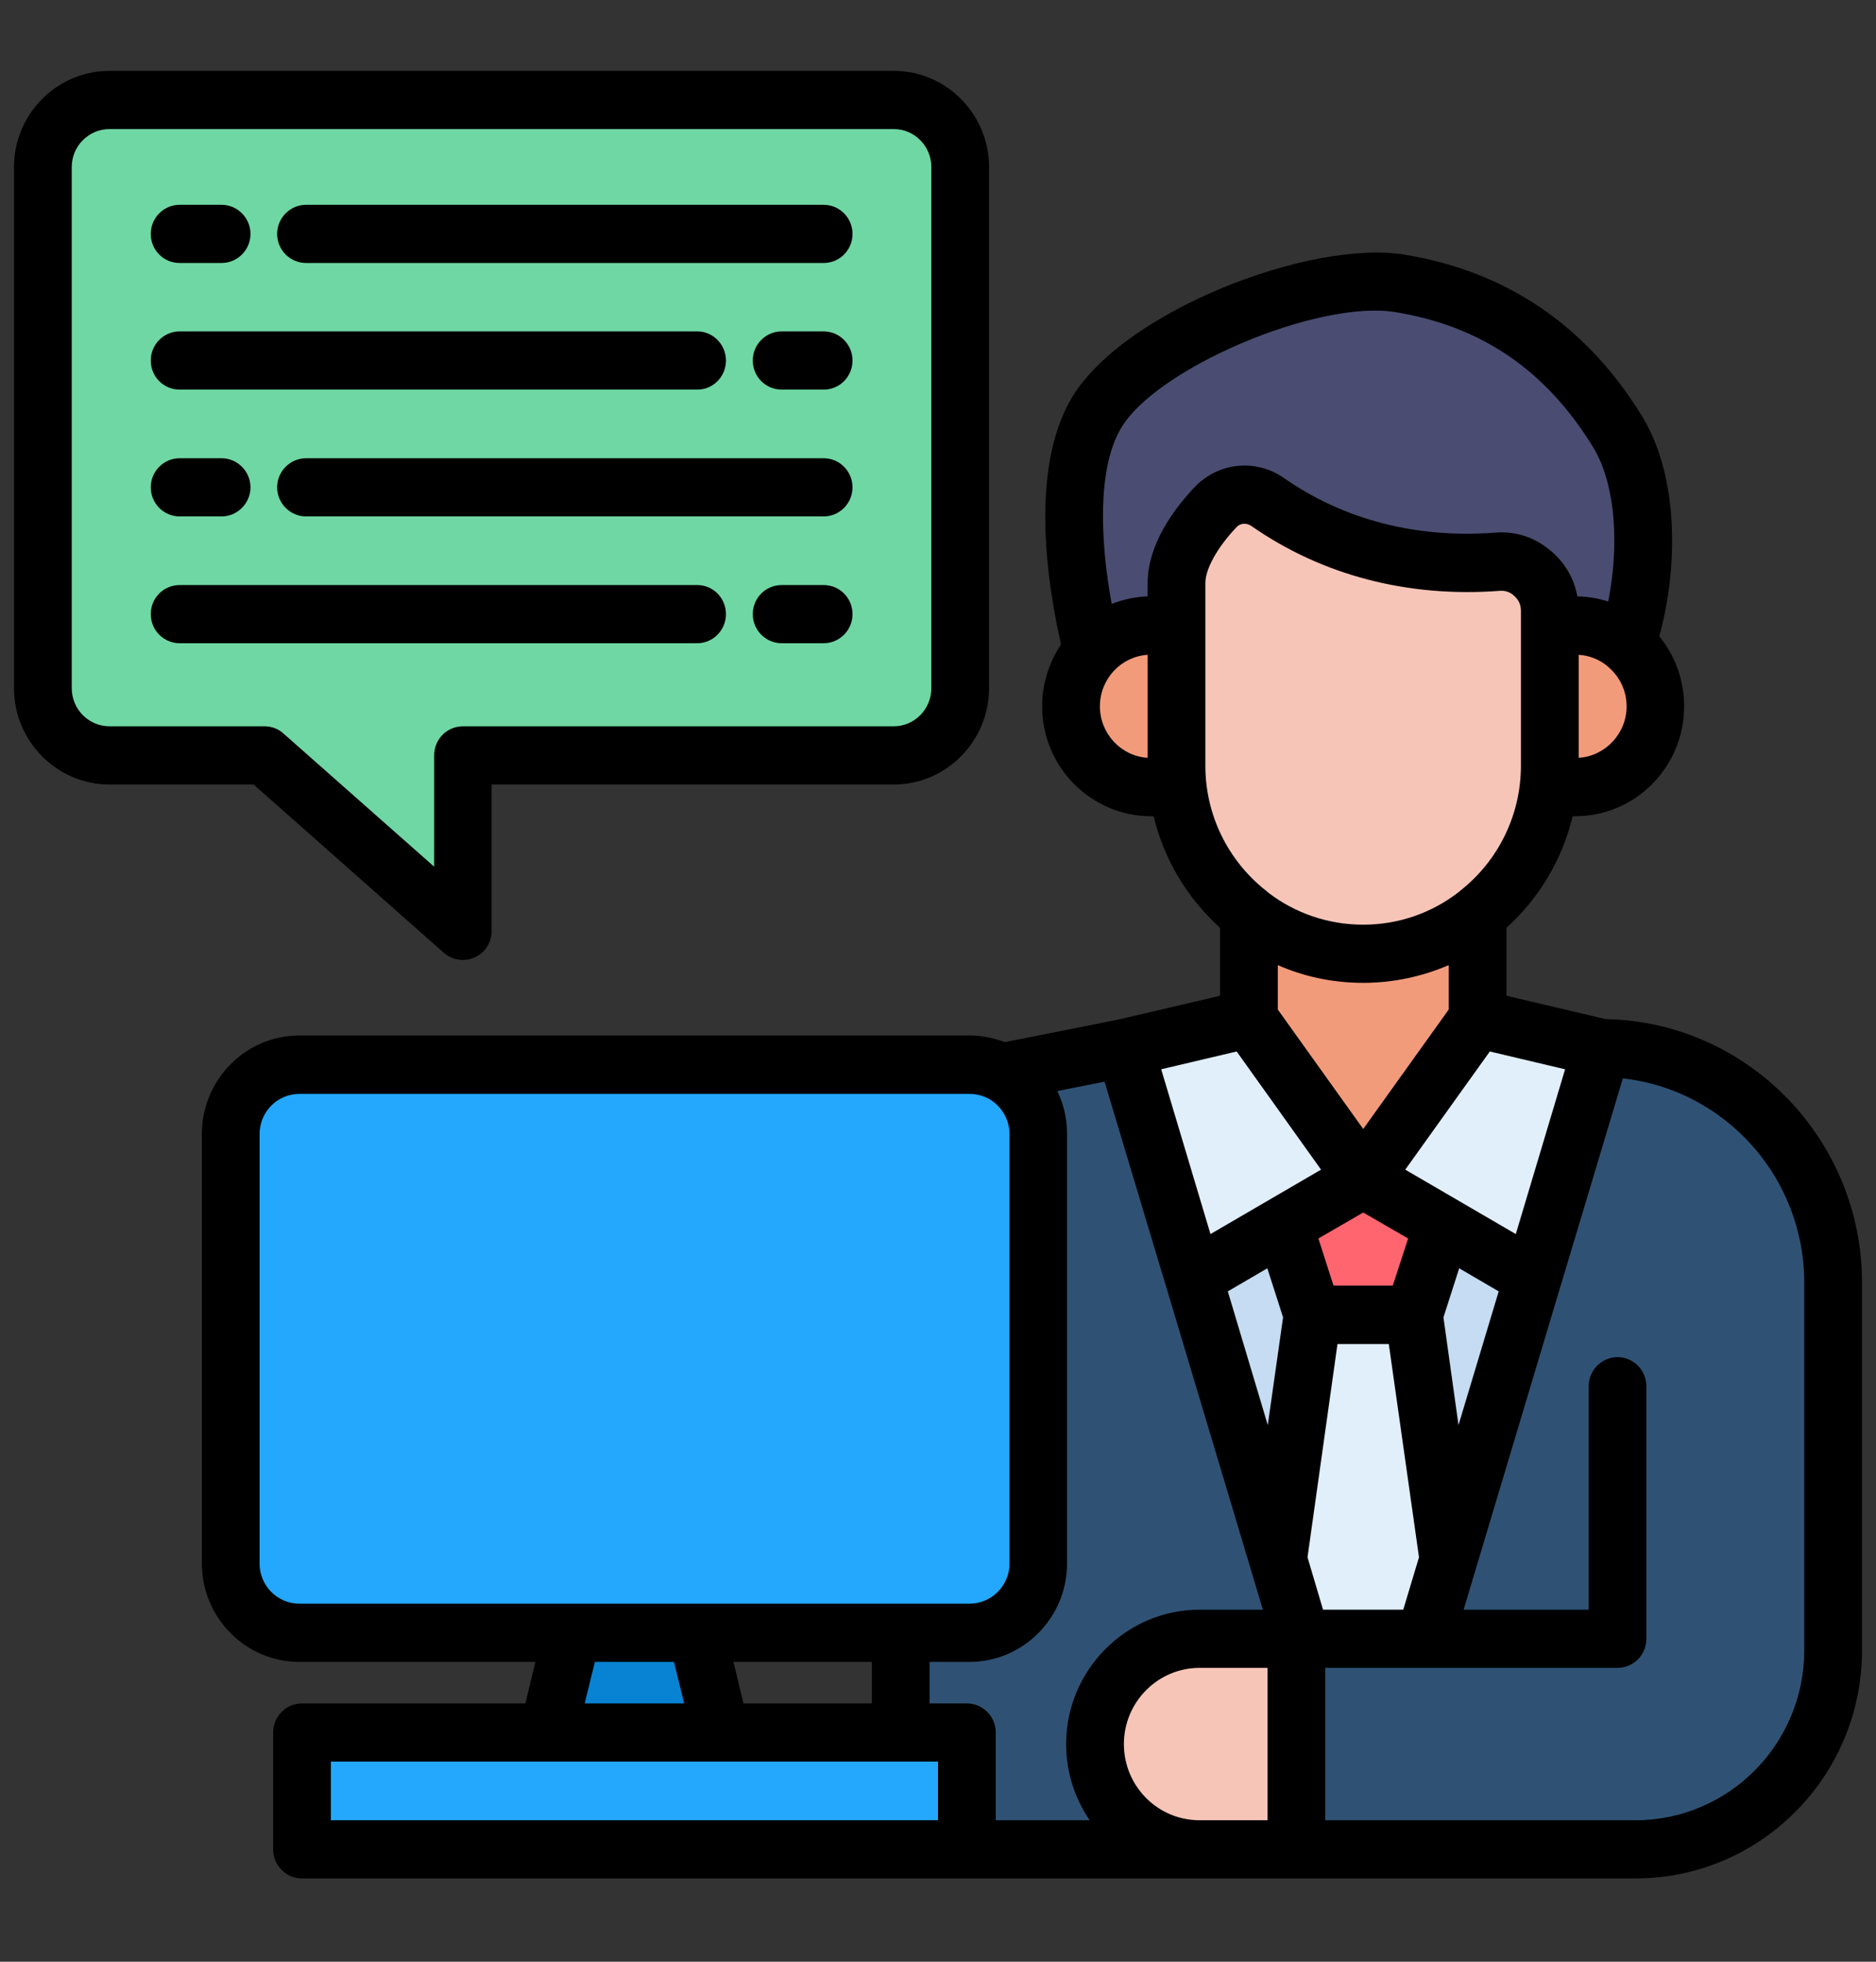 <svg version="1.0" preserveAspectRatio="xMidYMid meet" height="46" viewBox="0 0 33 34.5" zoomAndPan="magnify" width="44" xmlns:xlink="http://www.w3.org/1999/xlink" xmlns="http://www.w3.org/2000/svg"><rect x="0" y="0" width="33" height="34.5" fill="#333333" stroke="none"/><defs><clipPath id="49f06981d0"><path clip-rule="nonzero" d="M 0.234 1.246 L 17 1.246 L 17 17 L 0.234 17 Z M 0.234 1.246"></path></clipPath><clipPath id="c12d603feb"><path clip-rule="nonzero" d="M 19 18 L 32.762 18 L 32.762 33 L 19 33 Z M 19 18"></path></clipPath><clipPath id="3ae6553e7d"><path clip-rule="nonzero" d="M 0.234 1.246 L 32.762 1.246 L 32.762 33.035 L 0.234 33.035 Z M 0.234 1.246"></path></clipPath></defs><g clip-path="url(#49f06981d0)"><path fill-rule="evenodd" fill-opacity="1" d="M 1.953 1.789 L 15.723 1.789 C 16.367 1.789 16.891 2.32 16.891 2.965 L 16.891 12.113 C 16.891 12.762 16.367 13.289 15.723 13.289 L 8.16 13.289 L 8.16 16.371 L 4.672 13.289 L 1.953 13.289 C 1.312 13.289 0.785 12.762 0.785 12.113 L 0.785 2.965 C 0.785 2.32 1.312 1.789 1.953 1.789 Z M 1.953 1.789" fill="#6fd7a3"></path></g><path fill-rule="evenodd" fill-opacity="1" d="M 23.457 32.496 L 15.848 32.496 L 15.848 19.211 L 19.777 18.43 L 23.457 18.43 Z M 23.457 32.496" fill="#2f5274"></path><g clip-path="url(#c12d603feb)"><path fill-rule="evenodd" fill-opacity="1" d="M 24.402 18.43 L 28.129 18.43 C 30.379 18.43 32.215 20.281 32.215 22.547 L 32.215 29 C 32.215 30.926 30.656 32.496 28.746 32.496 L 21.09 32.496 C 20.082 32.496 19.258 31.664 19.258 30.648 C 19.258 29.633 20.082 28.797 21.09 28.797 L 24.402 28.797 Z M 24.402 18.43" fill="#2f5274"></path></g><path fill-rule="evenodd" fill-opacity="1" d="M 19.777 18.43 L 23.965 17.445 L 28.152 18.43 L 25.043 28.797 L 22.887 28.797 Z M 19.777 18.43" fill="#c5dcf2"></path><path fill-rule="evenodd" fill-opacity="1" d="M 23.965 20.352 L 25.402 21.406 L 25.129 22.258 L 24.855 23.113 L 23.074 23.113 L 22.801 22.258 L 22.527 21.406 Z M 23.965 20.352" fill="#ff656f"></path><path fill-rule="evenodd" fill-opacity="1" d="M 25.461 27.406 L 24.855 23.113 L 23.074 23.113 L 22.469 27.406 L 22.887 28.797 L 25.043 28.797 Z M 25.461 27.406" fill="#e1effb"></path><path fill-rule="evenodd" fill-opacity="1" d="M 11.965 27.465 L 12.758 30.73 L 9.582 30.73 L 10.379 27.465 Z M 11.965 27.465" fill="#0883d4"></path><path fill-rule="evenodd" fill-opacity="1" d="M 21.957 14.453 L 25.973 14.453 L 25.973 17.918 L 23.965 20.727 L 21.957 17.918 Z M 21.957 14.453" fill="#f29b7b"></path><path fill-rule="evenodd" fill-opacity="1" d="M 23.965 20.727 L 21.957 17.918 L 19.777 18.43 L 20.984 22.461 Z M 23.965 20.727" fill="#e1effb"></path><path fill-rule="evenodd" fill-opacity="1" d="M 23.965 20.727 L 25.973 17.918 L 28.152 18.43 L 26.945 22.461 Z M 23.965 20.727" fill="#e1effb"></path><path fill-rule="nonzero" fill-opacity="1" d="M 5.336 30.441 L 17.008 30.441 L 17.008 32.496 L 5.336 32.496 Z M 5.336 30.441" fill="#23a8fe"></path><path fill-rule="evenodd" fill-opacity="1" d="M 19.078 12.094 L 28.852 12.094 L 28.59 11.344 C 28.961 10.258 29.047 8.617 28.434 7.613 C 27.543 6.156 26.273 5.277 24.602 5.008 C 23.094 4.762 20.031 6 19.273 7.289 C 18.641 8.371 18.914 10.289 19.211 11.465 Z M 19.078 12.094" fill="#4a4d71"></path><path fill-rule="evenodd" fill-opacity="1" d="M 20.242 11.012 L 27.688 11.012 C 28.461 11.012 29.094 11.648 29.094 12.43 C 29.094 13.211 28.461 13.848 27.688 13.848 L 20.242 13.848 C 19.469 13.848 18.836 13.211 18.836 12.43 C 18.836 11.648 19.469 11.012 20.242 11.012 Z M 20.242 11.012" fill="#f29b7b"></path><path fill-rule="evenodd" fill-opacity="1" d="M 22.289 8.848 C 23.543 9.719 24.961 9.996 26.316 9.895 C 26.562 9.875 26.785 9.953 26.965 10.121 C 27.148 10.293 27.242 10.508 27.242 10.758 L 27.242 13.469 C 27.242 15.289 25.766 16.773 23.965 16.773 C 22.164 16.773 20.688 15.289 20.688 13.469 L 20.688 10.27 C 20.688 9.82 21 9.328 21.363 8.945 C 21.605 8.684 21.996 8.641 22.289 8.848 Z M 22.289 8.848" fill="#f7c5b8"></path><path fill-rule="evenodd" fill-opacity="1" d="M 22.793 32.496 L 22.793 28.797 L 21.09 28.797 C 20.082 28.797 19.258 29.633 19.258 30.648 C 19.258 31.664 20.082 32.496 21.09 32.496 Z M 22.793 32.496" fill="#f7c5b8"></path><path fill-rule="evenodd" fill-opacity="1" d="M 5.289 18.723 L 17.055 18.723 C 17.715 18.723 18.262 19.27 18.262 19.938 L 18.262 27.477 C 18.262 28.145 17.715 28.691 17.055 28.691 L 5.289 28.691 C 4.625 28.691 4.082 28.145 4.082 27.477 L 4.082 19.938 C 4.082 19.27 4.625 18.723 5.289 18.723 Z M 5.289 18.723" fill="#23a8fe"></path><g clip-path="url(#3ae6553e7d)"><path fill-rule="nonzero" fill-opacity="1" d="M 7.809 16.758 C 7.902 16.84 8.023 16.883 8.145 16.883 C 8.215 16.883 8.285 16.867 8.352 16.836 C 8.535 16.754 8.648 16.574 8.648 16.371 L 8.648 13.797 L 15.723 13.797 C 16.645 13.797 17.398 13.035 17.398 12.102 L 17.398 2.938 C 17.398 2.008 16.645 1.246 15.723 1.246 L 1.926 1.246 C 1 1.246 0.246 2.008 0.246 2.938 L 0.246 12.102 C 0.246 13.035 1 13.797 1.926 13.797 L 4.461 13.797 Z M 1.262 12.102 L 1.262 2.938 C 1.262 2.57 1.559 2.27 1.926 2.27 L 15.723 2.27 C 16.086 2.27 16.383 2.57 16.383 2.938 L 16.383 12.102 C 16.383 12.473 16.086 12.773 15.723 12.773 L 8.145 12.773 C 7.863 12.773 7.637 13 7.637 13.285 L 7.637 15.242 L 4.984 12.898 C 4.895 12.816 4.773 12.773 4.652 12.773 L 1.926 12.773 C 1.559 12.773 1.262 12.473 1.262 12.102 Z M 28.242 17.922 L 26.5 17.512 L 26.5 16.316 C 27.066 15.805 27.48 15.125 27.664 14.355 L 27.711 14.355 C 28.766 14.355 29.625 13.488 29.625 12.422 C 29.625 11.953 29.461 11.523 29.188 11.191 C 29.512 10.02 29.547 8.406 28.887 7.324 C 27.91 5.727 26.5 4.77 24.699 4.477 C 23.051 4.211 19.746 5.473 18.844 7.012 C 18.105 8.273 18.43 10.301 18.664 11.332 C 18.457 11.645 18.332 12.02 18.332 12.422 C 18.332 13.488 19.191 14.355 20.25 14.355 L 20.293 14.355 C 20.477 15.125 20.895 15.805 21.461 16.316 L 21.461 17.512 L 19.676 17.93 L 17.676 18.328 C 17.48 18.254 17.273 18.211 17.055 18.211 L 5.266 18.211 C 4.32 18.211 3.551 18.988 3.551 19.945 L 3.551 27.496 C 3.551 28.449 4.32 29.227 5.266 29.227 L 9.418 29.227 L 9.242 29.957 L 5.312 29.957 C 5.035 29.957 4.805 30.184 4.805 30.469 L 4.805 32.523 C 4.805 32.809 5.035 33.035 5.312 33.035 L 28.773 33.035 C 30.965 33.035 32.754 31.238 32.754 29.023 L 32.754 22.559 C 32.754 20.031 30.738 17.969 28.242 17.922 Z M 19.168 32.012 L 17.516 32.012 L 17.516 30.469 C 17.516 30.188 17.289 29.957 17.008 29.957 L 16.352 29.957 L 16.352 29.227 L 17.055 29.227 C 18 29.227 18.77 28.449 18.77 27.496 L 18.77 19.945 C 18.77 19.672 18.711 19.418 18.598 19.188 L 19.43 19.023 L 20.508 22.613 C 20.508 22.621 20.512 22.629 20.516 22.637 L 22.215 28.309 L 21.102 28.309 C 19.809 28.309 18.754 29.371 18.754 30.672 C 18.754 31.172 18.91 31.633 19.168 32.012 Z M 13.078 29.957 L 12.902 29.227 L 15.336 29.227 L 15.336 29.957 Z M 23.98 21.324 L 24.77 21.781 L 24.5 22.609 L 23.457 22.609 L 23.191 21.781 Z M 22.293 22.305 L 22.57 23.168 L 22.301 25.062 L 21.598 22.711 Z M 23.273 28.309 L 23 27.387 L 23.527 23.637 L 24.43 23.637 L 24.961 27.387 L 24.684 28.309 Z M 25.656 25.062 L 25.391 23.168 L 25.668 22.305 L 26.363 22.711 Z M 26.664 21.703 L 24.719 20.57 L 26.207 18.492 L 27.531 18.805 Z M 27.77 13.328 L 27.77 11.516 C 27.957 11.527 28.129 11.598 28.266 11.707 C 28.277 11.719 28.293 11.73 28.305 11.742 C 28.492 11.906 28.613 12.148 28.613 12.422 C 28.613 12.902 28.238 13.297 27.77 13.328 Z M 19.719 7.531 C 20.34 6.473 23.18 5.27 24.539 5.488 C 26.059 5.734 27.195 6.512 28.023 7.863 C 28.445 8.555 28.473 9.668 28.289 10.578 C 28.117 10.523 27.934 10.492 27.746 10.488 C 27.695 10.199 27.555 9.941 27.332 9.734 C 27.043 9.465 26.688 9.336 26.301 9.367 C 24.922 9.473 23.637 9.141 22.59 8.41 C 22.09 8.059 21.422 8.129 21.004 8.578 C 20.633 8.973 20.188 9.586 20.188 10.254 L 20.188 10.488 C 19.965 10.496 19.754 10.543 19.555 10.621 C 19.348 9.488 19.305 8.234 19.719 7.531 Z M 19.348 12.422 C 19.348 12.18 19.441 11.965 19.59 11.801 C 19.594 11.797 19.598 11.797 19.598 11.793 C 19.75 11.633 19.957 11.531 20.188 11.516 L 20.188 13.328 C 19.719 13.297 19.348 12.902 19.348 12.422 Z M 21.203 13.465 L 21.203 10.254 C 21.203 10.008 21.41 9.633 21.742 9.281 C 21.781 9.234 21.836 9.211 21.891 9.211 C 21.934 9.211 21.977 9.227 22.012 9.25 C 23.254 10.117 24.762 10.512 26.379 10.391 C 26.48 10.383 26.562 10.41 26.641 10.484 C 26.719 10.559 26.754 10.637 26.754 10.746 L 26.754 13.465 C 26.754 14.348 26.344 15.141 25.703 15.652 C 25.688 15.664 25.672 15.676 25.656 15.691 C 25.191 16.051 24.609 16.262 23.98 16.262 C 23.355 16.262 22.777 16.055 22.316 15.703 C 22.293 15.68 22.27 15.664 22.246 15.645 C 21.609 15.133 21.203 14.344 21.203 13.465 Z M 23.98 17.285 C 24.512 17.285 25.023 17.172 25.484 16.973 L 25.484 17.754 L 23.98 19.855 L 22.477 17.754 L 22.477 16.973 C 22.938 17.176 23.445 17.285 23.98 17.285 Z M 21.754 18.492 L 23.238 20.57 L 21.293 21.703 L 20.426 18.805 Z M 4.566 27.496 L 4.566 19.945 C 4.566 19.555 4.879 19.238 5.266 19.238 L 17.055 19.238 C 17.168 19.238 17.277 19.266 17.371 19.312 C 17.379 19.316 17.387 19.32 17.395 19.324 C 17.609 19.445 17.758 19.68 17.758 19.945 L 17.758 27.496 C 17.758 27.887 17.441 28.203 17.055 28.203 L 5.266 28.203 C 4.879 28.203 4.566 27.887 4.566 27.496 Z M 10.465 29.227 L 11.855 29.227 L 12.035 29.957 L 10.285 29.957 Z M 15.844 32.012 L 5.82 32.012 L 5.82 30.98 L 12.68 30.98 C 12.68 30.98 12.68 30.98 12.684 30.98 L 16.5 30.98 L 16.5 32.012 Z M 19.77 30.672 C 19.77 29.934 20.367 29.332 21.102 29.332 L 22.297 29.332 L 22.297 32.012 L 21.102 32.012 C 20.367 32.012 19.77 31.414 19.77 30.672 Z M 31.738 29.023 C 31.738 30.672 30.406 32.012 28.77 32.012 L 23.312 32.012 L 23.312 29.332 L 28.453 29.332 C 28.734 29.332 28.961 29.102 28.961 28.82 L 28.961 24.379 C 28.961 24.098 28.734 23.867 28.453 23.867 C 28.176 23.867 27.945 24.098 27.945 24.379 L 27.945 28.309 L 25.746 28.309 L 27.445 22.637 C 27.445 22.629 27.449 22.621 27.453 22.613 L 28.547 18.965 C 30.34 19.164 31.738 20.699 31.738 22.559 Z M 4.875 4.113 C 4.875 3.832 5.105 3.602 5.383 3.602 L 14.488 3.602 C 14.77 3.602 14.996 3.832 14.996 4.113 C 14.996 4.398 14.77 4.625 14.488 4.625 L 5.383 4.625 C 5.105 4.625 4.875 4.398 4.875 4.113 Z M 2.652 6.34 C 2.652 6.059 2.879 5.828 3.16 5.828 L 12.266 5.828 C 12.543 5.828 12.77 6.059 12.77 6.34 C 12.77 6.625 12.543 6.852 12.266 6.852 L 3.16 6.852 C 2.879 6.852 2.652 6.625 2.652 6.34 Z M 14.996 8.57 C 14.996 8.852 14.77 9.082 14.488 9.082 L 5.383 9.082 C 5.105 9.082 4.875 8.852 4.875 8.57 C 4.875 8.289 5.105 8.059 5.383 8.059 L 14.488 8.059 C 14.77 8.059 14.996 8.289 14.996 8.57 Z M 12.266 11.312 L 3.16 11.312 C 2.879 11.312 2.652 11.082 2.652 10.801 C 2.652 10.516 2.879 10.289 3.16 10.289 L 12.266 10.289 C 12.543 10.289 12.77 10.516 12.77 10.801 C 12.77 11.082 12.543 11.312 12.266 11.312 Z M 2.652 4.113 C 2.652 3.832 2.879 3.602 3.16 3.602 L 3.898 3.602 C 4.176 3.602 4.406 3.832 4.406 4.113 C 4.406 4.398 4.176 4.625 3.898 4.625 L 3.16 4.625 C 2.879 4.625 2.652 4.398 2.652 4.113 Z M 14.996 6.34 C 14.996 6.625 14.77 6.852 14.488 6.852 L 13.75 6.852 C 13.469 6.852 13.242 6.625 13.242 6.34 C 13.242 6.059 13.469 5.828 13.75 5.828 L 14.488 5.828 C 14.77 5.828 14.996 6.059 14.996 6.34 Z M 2.652 8.57 C 2.652 8.289 2.879 8.059 3.16 8.059 L 3.898 8.059 C 4.176 8.059 4.406 8.289 4.406 8.57 C 4.406 8.852 4.176 9.082 3.898 9.082 L 3.16 9.082 C 2.879 9.082 2.652 8.852 2.652 8.57 Z M 14.996 10.801 C 14.996 11.082 14.77 11.312 14.488 11.312 L 13.75 11.312 C 13.469 11.312 13.242 11.082 13.242 10.801 C 13.242 10.516 13.469 10.289 13.75 10.289 L 14.488 10.289 C 14.77 10.289 14.996 10.516 14.996 10.801 Z M 14.996 10.801" fill="#000000"></path></g></svg>